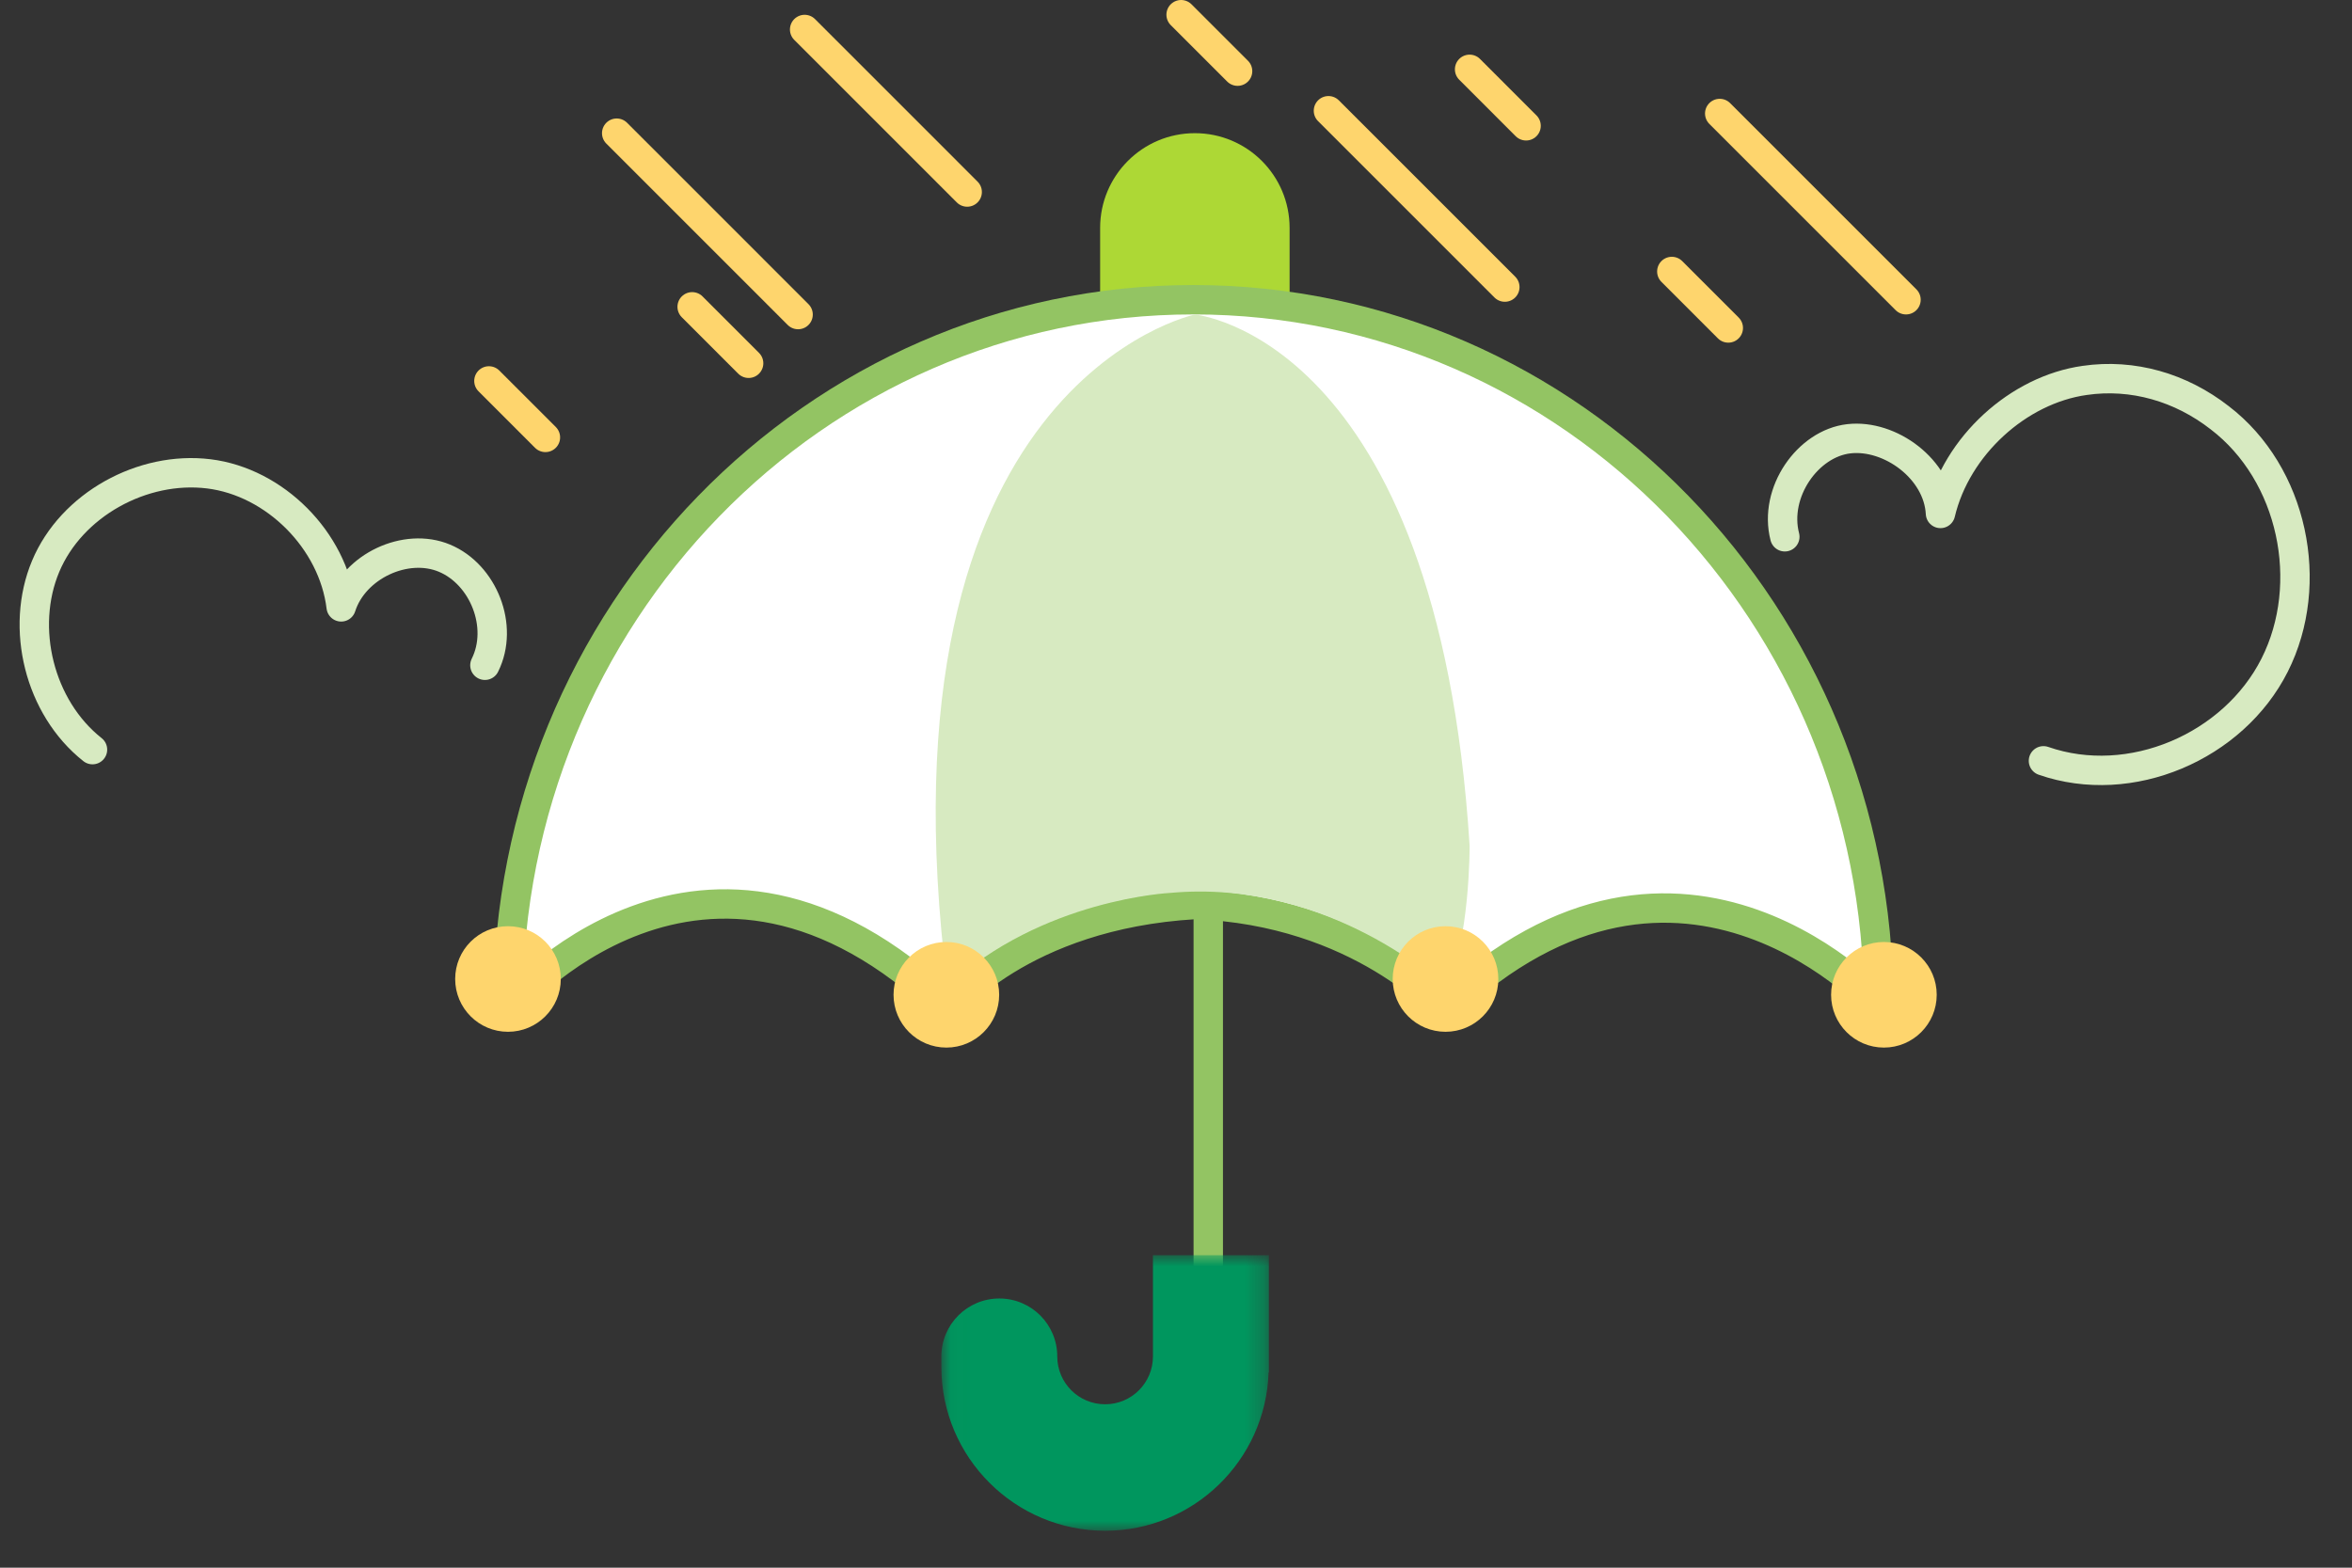 <?xml version="1.0" encoding="UTF-8"?>
<svg width="120px" height="80px" viewBox="0 0 120 80" version="1.1" xmlns="http://www.w3.org/2000/svg" xmlns:xlink="http://www.w3.org/1999/xlink">
    <rect x="0" y="0" width="120" height="80" fill="#333333" stroke="none"/>
    <title>Thumbnail/Insurances_Umbrella/BNPPF</title>
    <defs>
        <polygon id="path-1" points="0.028 0.94 16.739 0.94 16.739 15 0.028 15"></polygon>
    </defs>
    <g id="Thumbnail/Insurances_Umbrella/BNPPF" stroke="none" stroke-width="1" fill="none" fill-rule="evenodd">
        <g id="Group-40" transform="translate(1, 0)">
            <g id="Group-28" transform="translate(0, 6.115)">
                <path d="M90.062,21.277 C89.478,19.014 91.231,16.513 93.332,16.275 C95.434,16.037 97.886,17.823 98.004,20.086 C98.822,16.632 101.975,13.774 105.361,13.298 C107.814,12.94 110.266,13.655 112.251,15.203 C115.989,18.061 117.156,23.659 115.053,27.827 C112.951,31.995 107.697,34.257 103.258,32.71" id="Stroke-1" stroke="#D7EAC1" stroke-width="1.5" stroke-linecap="round" stroke-linejoin="round"></path>
                <path d="M23.74,27.834 C24.729,25.847 23.658,23.198 21.68,22.37 C19.703,21.542 17.066,22.784 16.407,24.854 C15.995,21.46 13.029,18.48 9.651,18.065 C6.272,17.651 2.647,19.639 1.329,22.784 C0.011,25.93 1,29.986 3.719,32.139" id="Stroke-3" stroke="#D7EAC1" stroke-width="1.5" stroke-linecap="round" stroke-linejoin="round"></path>
                <path d="M64.796,9.754 L64.796,5.515 C64.796,2.845 62.632,0.681 59.963,0.681 C57.293,0.681 55.129,2.845 55.129,5.515 L55.129,10.626" id="Fill-5" fill="#ADD835"></path>
                <g id="Group-10" transform="translate(24, 9)">
                    <path d="M71.008,36.319 C71.008,36.319 60.872,24.852 48.75,36.319 C48.75,36.319 44.386,31.344 35.963,31.043 C27.074,31.569 23.35,36.319 23.35,36.319 C10.865,24.385 0.918,36.319 0.918,36.319 L0.918,36.151 C0.918,16.283 16.576,0.18 35.886,0.18 C55.192,0.18 70.85,16.283 70.85,36.151" id="Fill-7" fill="#FFFFFF"></path>
                    <path d="M71.008,36.319 C71.008,36.319 60.872,24.852 48.75,36.319 C48.75,36.319 44.386,31.344 35.963,31.043 C27.074,31.569 23.35,36.319 23.35,36.319 C10.865,24.385 0.918,36.319 0.918,36.319 L0.918,36.151 C0.918,16.283 16.576,0.18 35.886,0.18 C55.192,0.18 70.85,16.283 70.85,36.151" id="Stroke-9" stroke="#93C463" stroke-width="1.5" stroke-linecap="round" stroke-linejoin="round"></path>
                </g>
                <path d="M47.34,44.23 C43.422,13.401 59.963,9.936 59.963,9.936 C59.963,9.936 72.343,11.061 73.981,37.05 C73.981,37.05 73.999,41.956 72.769,44.299 C72.769,44.299 66.886,38.692 58.692,39.452 C58.692,39.452 52.17,39.762 47.34,44.23" id="Fill-11" fill="#D7EAC1"></path>
                <g id="Group-16" transform="translate(60, 40)">
                    <line x1="0.646" y1="24.056" x2="0.646" y2="0.827" id="Fill-13" fill="#FFFFFF"></line>
                    <line x1="0.646" y1="24.056" x2="0.646" y2="0.827" id="Stroke-15" stroke="#93C463" stroke-width="1.5" stroke-linecap="round" stroke-linejoin="round"></line>
                </g>
                <g id="Group-19" transform="translate(47, 57)">
                    <mask id="mask-2" fill="white">
                        <use xlink:href="#path-1"></use>
                    </mask>
                    <g id="Clip-18"></g>
                    <path d="M16.739,0.94 L16.739,6.928 L16.724,6.928 C16.573,11.404 12.897,15 8.387,15 C3.782,15 0.035,11.257 0.029,6.655 L0.029,6.654 C0.029,6.651 0.028,6.647 0.028,6.645 L0.031,6.645 L0.028,6.432 L0.028,6.105 C0.028,4.472 1.352,3.148 2.985,3.148 C4.619,3.148 5.942,4.472 5.942,6.105 C5.942,7.454 7.035,8.546 8.384,8.546 C9.731,8.546 10.824,7.454 10.824,6.105 L10.824,0.94 L16.739,0.94 Z" id="Fill-17" fill="#00965E" mask="url(#mask-2)"></path>
                </g>
                <path d="M27.612,43.843 C27.612,45.331 26.406,46.538 24.918,46.538 C23.429,46.538 22.223,45.331 22.223,43.843 C22.223,42.355 23.429,41.15 24.918,41.15 C26.406,41.15 27.612,42.355 27.612,43.843" id="Fill-20" fill="#FED56D"></path>
                <path d="M49.978,44.649 C49.978,46.137 48.772,47.344 47.285,47.344 C45.795,47.344 44.589,46.137 44.589,44.649 C44.589,43.162 45.795,41.955 47.285,41.955 C48.772,41.955 49.978,43.162 49.978,44.649" id="Fill-22" fill="#FED56D"></path>
                <path d="M75.445,43.843 C75.445,45.331 74.239,46.538 72.751,46.538 C71.262,46.538 70.056,45.331 70.056,43.843 C70.056,42.355 71.262,41.15 72.751,41.15 C74.239,41.15 75.445,42.355 75.445,43.843" id="Fill-24" fill="#FED56D"></path>
                <path d="M97.812,44.649 C97.812,46.137 96.606,47.344 95.118,47.344 C93.629,47.344 92.423,46.137 92.423,44.649 C92.423,43.162 93.629,41.955 95.118,41.955 C96.606,41.955 97.812,43.162 97.812,44.649" id="Fill-26" fill="#FED56D"></path>
            </g>
            <line x1="75.777" y1="14.65" x2="66.778" y2="5.651" id="Stroke-29" stroke="#FED56D" stroke-width="1.5" stroke-linecap="round" stroke-linejoin="round"></line>
            <line x1="76.861" y1="6.42" x2="73.98" y2="3.538" id="Stroke-30" stroke="#FED56D" stroke-width="1.5" stroke-linecap="round" stroke-linejoin="round"></line>
            <line x1="37.195" y1="18.538" x2="34.314" y2="15.657" id="Stroke-31" stroke="#FED56D" stroke-width="1.5" stroke-linecap="round" stroke-linejoin="round"></line>
            <line x1="39.719" y1="16.052" x2="30.464" y2="6.796" id="Stroke-32" stroke="#FED56D" stroke-width="1.5" stroke-linecap="round" stroke-linejoin="round"></line>
            <line x1="48.346" y1="9.799" x2="40.053" y2="1.505" id="Stroke-33" stroke="#FED56D" stroke-width="1.5" stroke-linecap="round" stroke-linejoin="round"></line>
            <line x1="26.827" y1="22.321" x2="23.945" y2="19.439" id="Stroke-35" stroke="#FED56D" stroke-width="1.5" stroke-linecap="round" stroke-linejoin="round"></line>
            <line x1="62.142" y1="3.631" x2="59.261" y2="0.75" id="Stroke-36" stroke="#FED56D" stroke-width="1.5" stroke-linecap="round" stroke-linejoin="round"></line>
            <line x1="87.178" y1="16.736" x2="84.297" y2="13.854" id="Stroke-38" stroke="#FED56D" stroke-width="1.5" stroke-linecap="round" stroke-linejoin="round"></line>
            <line x1="96.245" y1="15.296" x2="86.741" y2="5.792" id="Stroke-39" stroke="#FED56D" stroke-width="1.5" stroke-linecap="round" stroke-linejoin="round"></line>
        </g>
    </g>
</svg>
